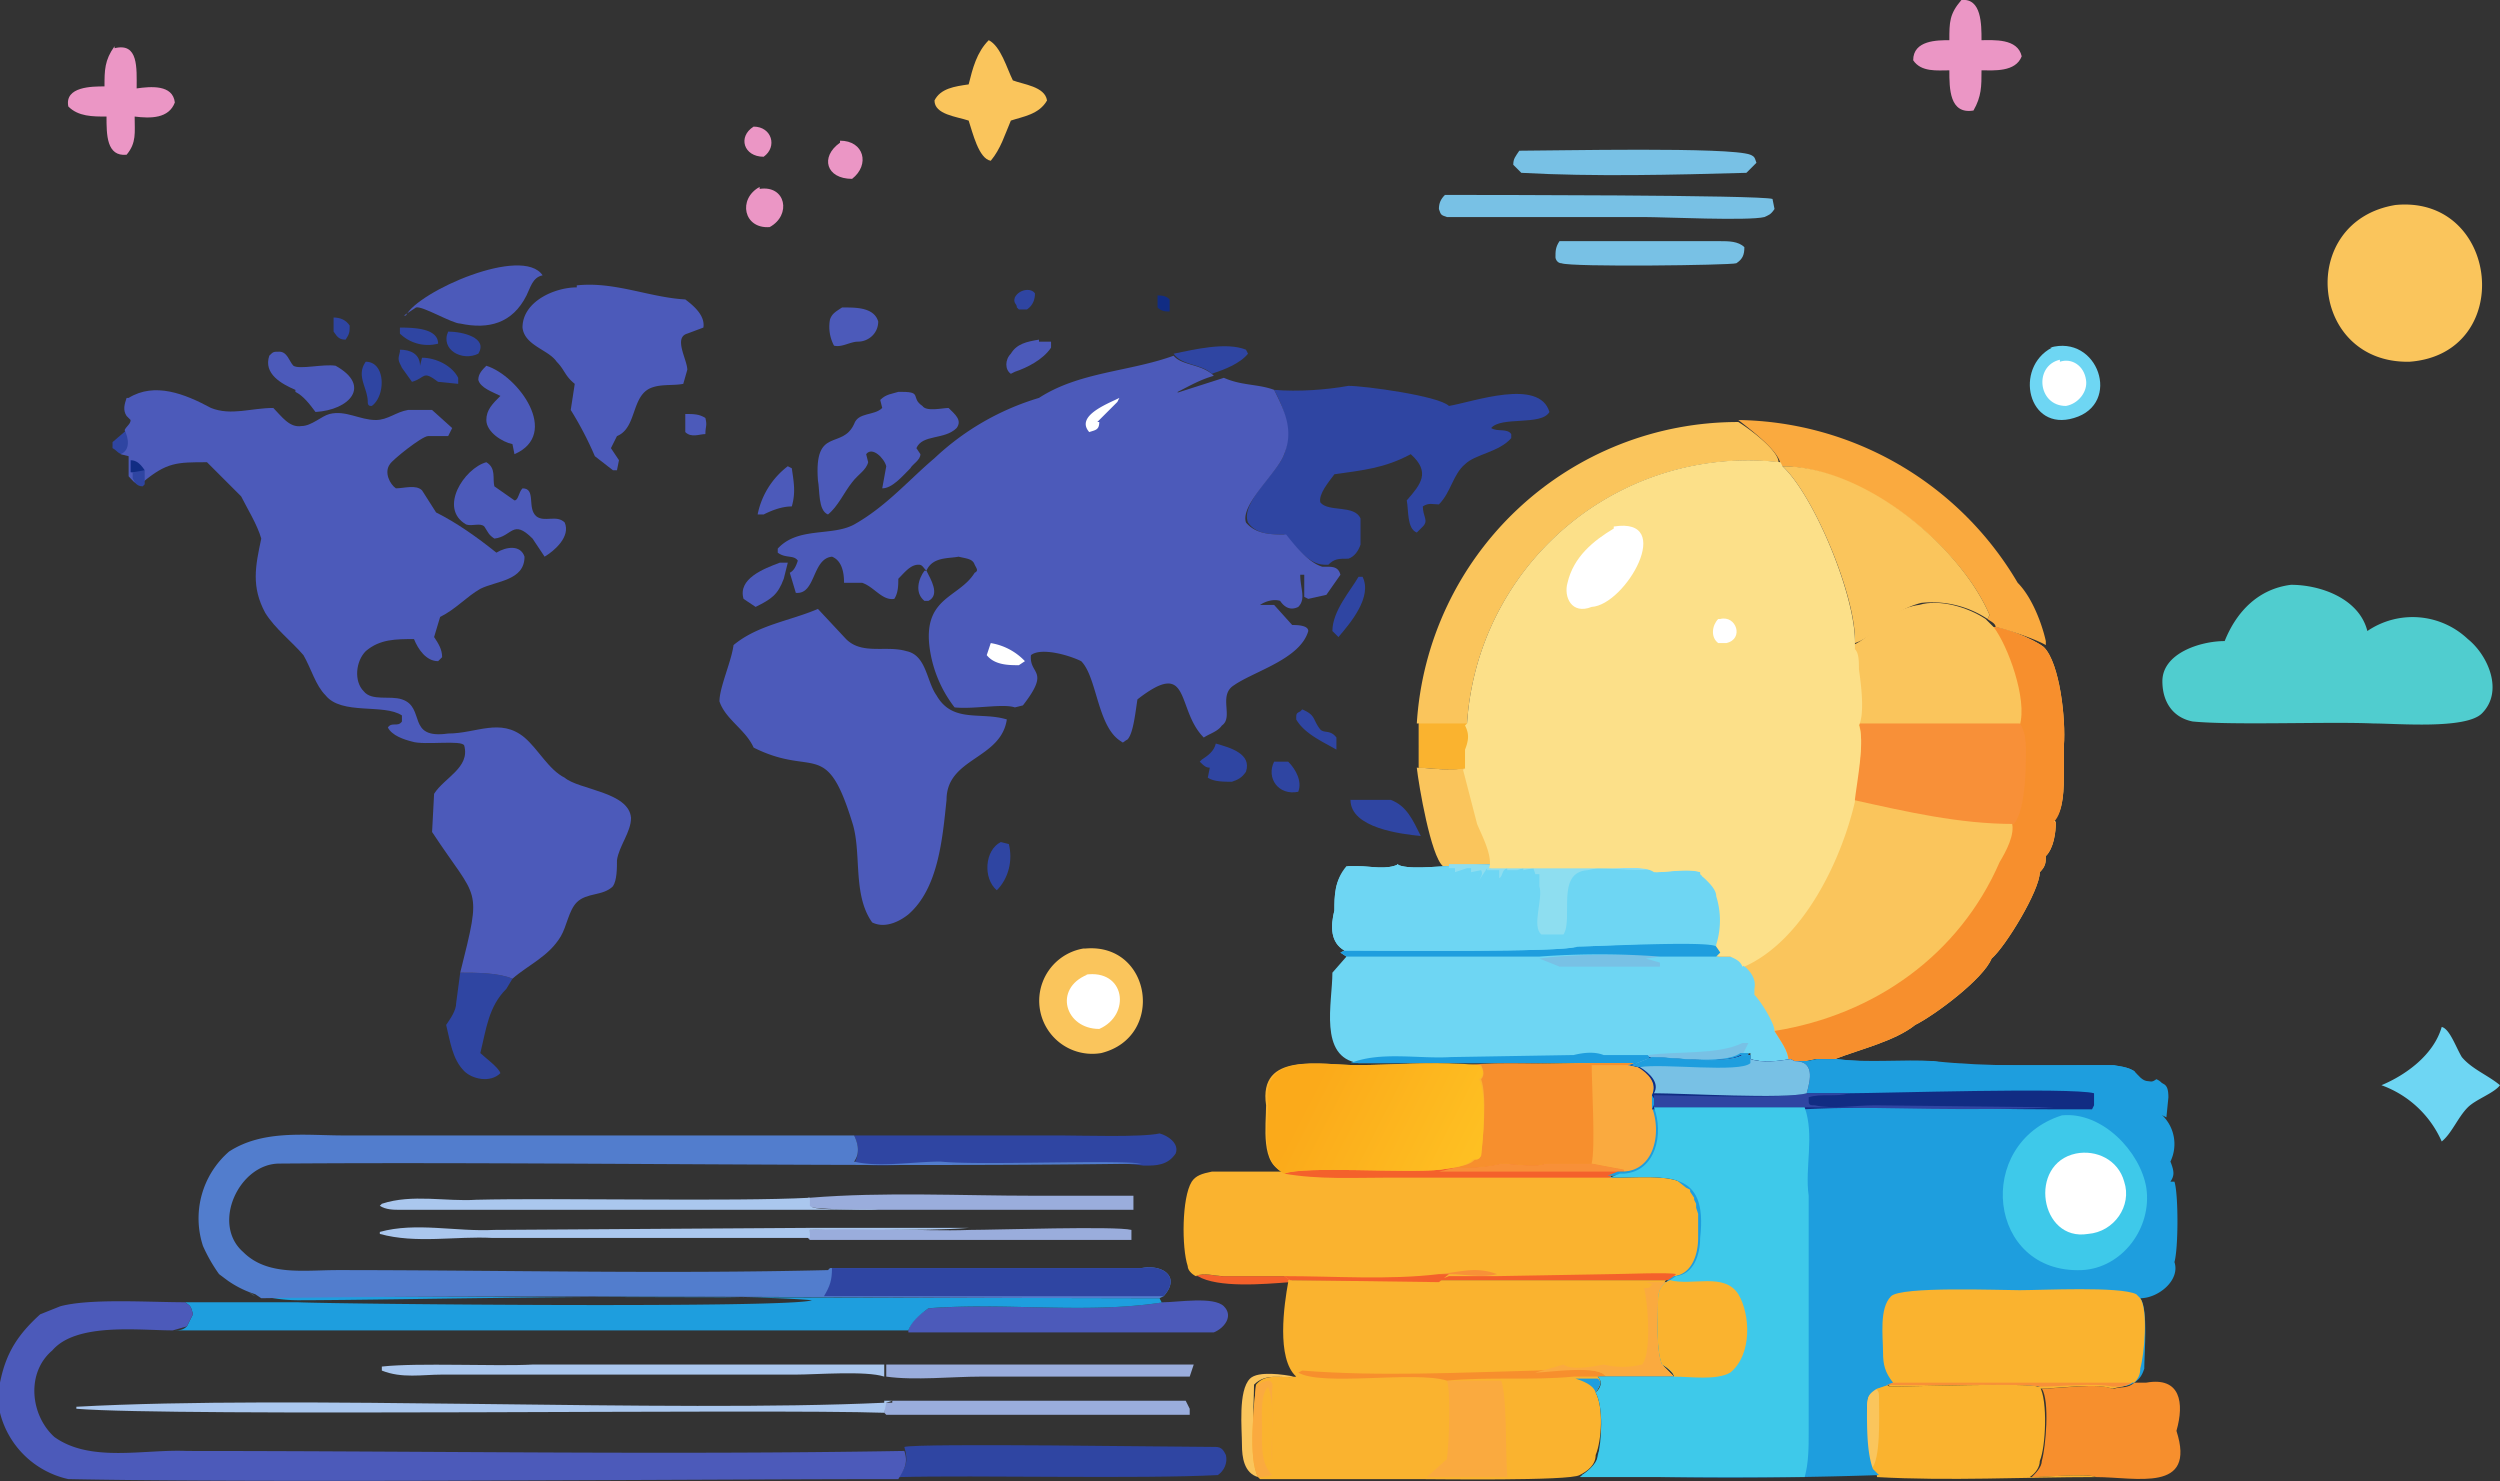 <svg xmlns="http://www.w3.org/2000/svg" data-name="Layer 1" viewBox="0 0 124.4 73.7"><rect x="0" y="0" width="124.4" height="73.7" fill="#333333" stroke="none"/><defs><linearGradient id="a" x1="3301.9" x2="3775.8" y1="-2658.8" y2="-2900.8" gradientTransform="matrix(.02 0 0 -.02 -.8 1.2)" gradientUnits="userSpaceOnUse"><stop offset="0" stop-color="#fbaa1a"/><stop offset="1" stop-color="#ffc524"/></linearGradient></defs><path d="M57.5 14.7c.3 0 .5 0 .7.2v.6c-.2 0-.4 0-.6-.2v-.6Z" fill="#112c83"/><path d="M6.3 21.5c.2.3.3 1-.2 1.1-.2 0-.3-.2-.5-.3V22l.7-.6Zm10.3-5.7c.3 0 .6.1.8.4 0 .3 0 .4-.2.7-.3 0-.4-.1-.6-.4v-.7Zm34-.5c0-.2-.2-.2-.1-.5.2-.4.8-.5 1-.2 0 .3-.1.6-.4.8h-.4Z" fill="#2f45a2"/><path d="M46 28.4h.1c.2.4.7 1.2.1 1.5H46c-.5-.4-.3-1.1 0-1.5Zm-11.9-7.8c.4 0 .7 0 1 .2.1.4 0 .4 0 .8-.3 0-.7.2-1-.1v-1Z" fill="#4c5aba"/><path d="M19.8 16.3c.7 0 2 0 2 .8a2 2 0 0 1-1.9-.5v-.3Zm45 19c.7.3.5.5.9 1 .2.2.5 0 .8.4v.6c-.7-.4-1.6-.8-2-1.5 0-.3 0-.3.2-.4ZM18.2 18c1 0 1 1.7.3 2.2-.1 0-.2 0-.2-.2 0-.7-.6-1.3-.1-2Z" fill="#2f45a2"/><path d="M37.5 6.3c.9 0 1.2 1 .5 1.5-1 0-1.3-1-.5-1.5Z" fill="#eb96c5"/><path d="M22.3 16.5c.7 0 2 .3 1.5 1.1-.8.4-1.9-.2-1.5-1.1Zm41 21.4h.8c.4.4.7 1 .5 1.5-1 .2-1.6-.7-1.2-1.5Z" fill="#2f45a2"/><path d="M59.5 63.5c.3-.2 1 0 1.3 0H64l.3.2-.1.1c-1.3.1-3.6.3-4.6-.3Z" fill="#f4612b"/><path d="m49.8 41.9.4.1c.2.8 0 1.7-.6 2.3-.7-.6-.6-2 .2-2.4Zm17.8-13.2h.2c.5 1-.6 2.3-1.2 3l-.3-.3c0-1 .9-2 1.3-2.7Z" fill="#2f45a2"/><path d="M51.7 17h.6v.3c-.4.6-1.2 1-1.8 1.2l-.2.1c-.3-.2-.3-.7 0-1 .3-.5.8-.6 1.4-.7Z" fill="#4c5aba"/><path d="M41.8 7c1.2 0 1.5 1.2.6 1.9-1.3 0-1.6-1.1-.6-1.8Z" fill="#eb96c5"/><path d="M19.9 17.4c.5 0 1 .2 1 .8l.1-.4c.7 0 1.5.4 1.8 1v.3l-1-.1c-.8-.6-.6-.2-1.3 0l-.5-.7c-.2-.4-.2-.4-.1-.8Z" fill="#2f45a2"/><path d="m39.2 23.2.2.1c.1.7.2 1.2 0 1.9-.5 0-1 .2-1.4.4h-.3a4 4 0 0 1 1.5-2.4Z" fill="#4c5aba"/><path d="M37.8 9.4c1.3-.2 1.6 1.3.5 1.9-1.3.1-1.6-1.4-.5-2Z" fill="#eb96c5"/><path d="M58.4 17.6c1-.2 2.6-.6 3.6-.2l.1.2c-.4.5-1.2.8-1.8 1-.5-.5-1.5-.4-1.9-1Z" fill="#2f45a2"/><path d="M38.8 28h.4l-.2.8c-.3.8-.6 1-1.4 1.4l-.6-.4c-.3-1 1-1.5 1.8-1.8Z" fill="#4c5aba"/><path d="M60.5 37c.7.2 1.8.5 1.5 1.4-.2.3-.4.4-.7.5-.4 0-.9 0-1.2-.2l.1-.5c-.2 0-.3-.1-.5-.3l.1-.1c.3-.2.6-.4.7-.8Z" fill="#2f45a2"/><path d="M62.6 73.5c-.7-.2-.8-1-.8-1.6 0-.8-.2-2.7.4-3.3.4-.4 1.7-.2 2.2-.1-.7.1-1.4-.2-2 .4 0 1-.2 3.7.2 4.6Z" fill="#fac55c"/><path d="M42 15.3c.6 0 1.5 0 1.7.7 0 .6-.5 1-1 1-.4 0-.8.3-1.2.2a2 2 0 0 1-.2-1.3c.1-.3.3-.4.6-.6Z" fill="#4c5aba"/><path d="M67.2 39.8h2c.8.3 1.1 1 1.5 1.8-1-.1-3.5-.4-3.5-1.8Z" fill="#2f45a2"/><path d="M24.2 18.2c1.6.5 3.7 3.4 1.4 4.4l-.1-.5c-.5-.1-1.3-.6-1.3-1.2 0-.5.3-.8.7-1.2-.4-.2-1-.4-1.1-.8 0-.3.2-.5.4-.7Zm-9.5 1.2c-.7-.3-1.6-.8-1.3-1.7.2-.2.2-.2.5-.2.4 0 .5.5.7.7.3.2 1.5-.1 2.1 0 1.8 1 .7 2.2-1 2.3-.3-.4-.6-.8-1-1Z" fill="#4c5aba"/><path d="m40.2 61.6.1-.4c2.6-.2 5.3.1 8 0 1.2 0 7.2-.2 8 0v.5h-16l-.1-.1Zm3.8 6.3h15.4l-.2.6H48.8c-1.4 0-3.3.2-4.7 0v-.6Z" fill="#9aaddc"/><path d="M23 48.4c.7 0 1.8 0 2.5.3l-.3.5c-.9.9-1 2-1.3 3.2.2.2.9.7 1 1-.5.5-1.4.3-1.8-.1-.6-.6-.7-1.5-.9-2.3.2-.3.5-.7.5-1.1l.2-1.5Z" fill="#2f45a2"/><path d="M40.2 61.1h8c-2.6.2-5.3 0-7.9.1v.4H24.5c-1.8-.1-3.8.3-5.6-.2v-.1c1.8-.5 3.8 0 5.7-.1l15.5-.1Z" fill="#aac7ee"/><path d="M102 17.3c2.4-.7 3.6 2.8 1.2 3.5-2.3.7-3-2.5-1.1-3.5Z" fill="#6ed6f3"/><path d="M102.5 18c.6-.2 1.2.2 1.3.9.1.6-.4 1.2-1 1.3-1.4 0-1.6-2-.3-2.3Z" fill="#fff"/><path d="M44.4 69.7H59l.2.4v.3H44.1l-.1-.1v-.5h.4Zm-4.1-10.1c3.7-.3 7.5-.1 11.2-.1h4.9v.7H43.6c-.6 0-3.2 0-3.5-.2l.1-.4Z" fill="#9aaddc"/><path d="M77.6 12h8c.4 0 .9 0 1.2.3 0 .4-.1.6-.4.8-.3.1-8.2.2-8.7 0-.2 0-.3-.2-.3-.3 0-.3 0-.5.2-.8Z" fill="#78c1e5"/><path d="M24.2 23c.5.3.3.8.4 1.2l1 .7c.2 0 .2-.4.4-.6.7 0 .2 1 .7 1.4.4.3 1-.1 1.4.3.3.7-.5 1.4-1 1.7l-.6-.9c-1-1-1-.1-1.9 0-.3-.2-.3-.3-.5-.6-.2-.2-.6 0-.9-.1-1.4-.8-.1-2.8 1-3.1Zm-4-7.3c.6-1.2 5.8-3.5 6.8-2-.5.1-.6.6-.8 1-.7 1.4-1.9 1.7-3.3 1.4-.4 0-1.9-.9-2.2-.8l-.6.4Z" fill="#4c5aba"/><path d="M44 68.5c-.9-.3-3.4-.1-4.4-.1H22c-1 0-2 .2-3-.2V68c1.8-.2 5.7 0 7.5-.1H44v.6Z" fill="#aac7ee"/><path d="M5.7 2.4c1.2-.3 1.1 1 1.1 2 .7-.1 1.8-.2 1.9.7-.3.8-1.2.8-2 .7 0 .8.1 1.3-.4 1.9-1 .1-1-1-1-1.9-.7 0-1.4 0-1.9-.5-.2-1 1.2-1 1.8-1 0-.8 0-1.3.5-2ZM97.6 0c1-.1 1 1.2 1 2 .6 0 1.8-.1 2 .8-.3.8-1.4.7-2 .7 0 .8 0 1.3-.4 2-1.2.2-1.2-1.1-1.2-2-.6 0-1.4.1-1.8-.5 0-1 1.2-1 1.8-1 0-.9 0-1.3.6-2Z" fill="#eb96c5"/><path d="M40.3 59.6v.4c.2.3 2.8.1 3.4.2H19.9c-.3 0-.7 0-1-.2l.1-.1c1.5-.5 3.2-.1 4.7-.2 4-.1 12.8.1 16.6-.1Z" fill="#aac7ee"/><path d="M72.9 38v.2l.7 2.7c.2.5.9 1.6.7 2.1l-2.3.1h-.2c-.6-.5-1.2-4-1.3-4.9.7 0 1.7.2 2.4 0V38Z" fill="#fac55c"/><path d="M121.5 51.1c.4.1.7 1 1 1.5.5.6 1.3.9 1.9 1.4-.3.4-1.2.7-1.6 1.1-.5.5-.8 1.3-1.3 1.7a5.2 5.2 0 0 0-3-2.8c1.2-.5 2.6-1.5 3-2.9Z" fill="#6ed6f3"/><path d="M75.6 7.5c1.7 0 10.5-.2 11.5.2.2.1.2.1.3.4l-.5.5c-3.6.1-7.6.2-11.2 0l-.4-.4c0-.3.1-.4.3-.7Z" fill="#78c1e5"/><path d="M49.2 2c.6.3.9 1.4 1.2 2 .5.2 1.6.3 1.7 1-.4.7-1.2.8-1.8 1-.3.7-.5 1.4-1 2-.6-.1-.9-1.4-1.1-2-.6-.2-1.7-.3-1.7-1 .3-.6 1-.7 1.7-.8.2-.8.4-1.6 1-2.2Z" fill="#fac55c"/><path d="M44.7 19.5h.2c1 0 .4.3 1 .7.2.3 1 .1 1.3.1.3.3.7.6.4 1-.6.6-1.7.3-2 1l.2.3c0 .3-.4.5-.5.7-.4.4-.9 1-1.4 1l.2-1.1c-.1-.4-.7-1-1-.6l.1.4c-.1.4-.5.6-.8 1-.4.5-.7 1.2-1.2 1.6-.5-.2-.4-1.2-.5-1.7-.2-2.7 1.2-1.5 1.8-2.8.2-.6 1-.4 1.4-.8l-.1-.4c.3-.3.6-.3.9-.4Z" fill="#4c5aba"/><path d="M72 9.7c1.7 0 15.6 0 16.2.2l.1.5c-.2.3-.3.3-.5.4-.8.2-5 0-6 0H72c-.3-.1-.3-.1-.4-.4 0-.3.1-.5.3-.7Z" fill="#78c1e5"/><path d="M44 69.7h.4l-.3.1-.1.5c-5.7-.2-35.3.2-40.2-.2V70c10.9-.6 29.4.3 40.2-.2Z" fill="#aac7ee"/><path d="M54 47.2c3.3-.3 4 4.4.8 5.2a2.6 2.6 0 0 1-.9-5.2Z" fill="#fac55c"/><path d="M54 48.5c2-.3 2.3 2 .7 2.7-1.7 0-2.3-2-.6-2.7Z" fill="#fff"/><path d="M57.9 64.8c.7 0 2.5-.3 3 .2s0 1.1-.5 1.3H45.2v-.1c.2-.6.6-.8 1-1.1 3.9-.3 7.9.3 11.7-.3Z" fill="#4c5aba"/><path d="M57.7 56.4c.4.1 1 .5.8 1-.4.6-1 .6-1.5.6h-.1c-1.7-.3-8.2 0-10-.1-1.3 0-3.2.2-4.4 0 .3-.5.2-1 0-1.4h10.3c1 0 4 .1 4.9-.1ZM60.5 72c.3 0 .4.2.5.4.1.4-.1.8-.4 1-3.9.2-12 0-15.9.1.4-.5.5-.8.3-1.5.7-.2 13.7 0 15.5 0Z" fill="#2f45a2"/><path d="M106 68.8h.8c1.7-.3 1.9 1 1.5 2.4 1 3.1-2 2.3-4 2.3-.4-.2-2.5 0-3.2 0 .2-.2.5-.5.5-.8.2-.7.4-3 0-3.6.9 0 2.8-.3 3.5 0h.1c.3-.1.7 0 1-.3Z" fill="#f78f2d"/><path d="M101.8 31.9v.2c-.5-.3-2-.8-2.5-.9 0-.2-.3-.3-.4-.4l.1-.2c-1.5-3.5-6.3-7.3-10.3-7.4l-.1-.1c-.1-.7-1.6-1.8-2.1-2.2a16.4 16.4 0 0 1 13.9 8.1c.7.7 1.2 2 1.4 2.9Z" fill="#faaa3f"/><path d="M88.7 23.2c4 0 8.8 3.9 10.3 7.4l-.1.2a5 5 0 0 0-3.3-.8c-1.6.4-2.3 1.7-3.3 2 .1-2.2-2-7.3-3.6-8.8Z" fill="#fac55c"/><path d="M94 69c1 0 7-.2 7.4 0h.1c.4.7.3 3 0 3.7 0 .3-.2.6-.5.8.7 0 2.8-.2 3.3 0-3.6 0-7.3.2-10.9 0 0-.2-.1-.2-.3-.4-.3-.8-.3-2-.2-3 0-.5 0-.7.4-1l.6-.2Z" fill="#fab32f"/><path d="M93.1 73.1c-.3-.8-.3-2-.2-3 0-.5 0-.7.4-1 .2.1.2.2.2.5 0 .8.1 3.1-.4 3.5Z" fill="#fac55c"/><path d="M28.7 14.2c1.9-.2 3.6.6 5.4.7.4.3 1 .8.9 1.4l-.8.3c-.7.2 0 1.3 0 1.8l-.2.7c-.5.1-1.1 0-1.6.2-1 .4-.7 2-1.7 2.4l-.3.6.4.6-.1.5h-.2l-.9-.7a17 17 0 0 0-1.2-2.3l.2-1.3c-.5-.4-.5-.7-.9-1.1-.4-.6-1.6-.8-1.7-1.7 0-1.3 1.6-2 2.7-2Z" fill="#4c5aba"/><path d="M119.2 10.2c5.2-.5 6 7.4.7 7.8-5 .1-5.6-7-.7-7.8ZM70.5 36a16 16 0 0 1 16-15c.5.3 2 1.4 2 2A14 14 0 0 0 73 36c.2.5.2.8 0 1.2v1c-.7.2-1.7 0-2.4 0V36Z" fill="#fac55c"/><path d="M70.5 36H73c.2.4 0 .9 0 1.3v.9c-.7.2-1.7 0-2.4 0V36Z" fill="#fab32f"/><path d="M67.1 19.2c.8 0 4.5.5 5 1 1.2-.2 4.5-1.4 5 .3-.4.7-2.4.2-2.9.8.3.2.8 0 1 .3v.2c-.6.7-1.8.8-2.3 1.3-.6.5-.7 1.4-1.3 2-.3 0-.5-.1-.8.1 0 .5.3.7 0 1l-.3.3c-.5-.2-.4-1.1-.5-1.6.7-.8 1.2-1.4.2-2.3-1.3.7-2.4.8-3.8 1-.3.4-.8 1-.7 1.4.4.5 1.7.1 2 .8v1.3c-.1.3-.3.6-.6.7-.5 0-.7 0-1 .3h-.2c-.8 0-1.5-1-2-1.5-.6 0-1.4 0-1.8-.6-.4-1 1.5-2.5 1.8-3.4.4-1.1 0-2.3-.5-3.2 1.2.1 2.6 0 3.7-.2Z" fill="#2f45a2"/><path d="M114 29.1c1.5 0 3.4.7 3.8 2.3a4 4 0 0 1 5 .4c1 .8 1.8 2.6.7 3.7-.8.8-4.2.5-5.4.5-2.2-.1-7 .1-9-.1-1-.2-1.5-1-1.5-2 0-1.4 1.9-2 3.1-2 .6-1.5 1.7-2.6 3.3-2.8Z" fill="#50cdcf"/><path d="M12.1 64.2Zm.9.3h-.3.3Zm44.9.3c-3.8.6-7.8 0-11.7.3-.4.3-.8.6-1 1.1H8.6c.3 0 .5 0 .7-.2l.3-.6c-.1-.4-.1-.4-.4-.6h5.6c2.5.1 24.6.3 25.6-.1-4.4-.4-20.6 0-25.6 0a8 8 0 0 1-1.7-.2l44.6.1.1.2Z" fill="#1e9ede"/><path d="M13 64.5h-.3a2 2 0 0 1-.3-.2l.3.2h.4Z" fill="#78c1e5"/><path d="M44.7 73.6c-10.2 0-31.4.2-41.3 0A4.5 4.5 0 0 1 0 70.3v-1.5c.3-1.5.9-2.4 2-3.4l1-.4c1.5-.4 4.4-.2 6.2-.2.3.2.3.2.4.6l-.3.6-.7.2c-1.7 0-4.8-.4-6 1-1.3 1.1-1.1 3.2.1 4.3 1.8 1.3 4.5.6 6.6.7 11.7 0 24 .2 35.6 0h.1c.2.6 0 .9-.3 1.4Zm-8.2-41.5c1.2-1 2.8-1.2 4.2-1.8l1.4 1.5c.8.8 2 .3 3 .6 1 .2 1 1.5 1.5 2.2.8 1.4 2.2.8 3.5 1.2-.3 2-3 1.9-3 4-.2 1.9-.4 4.4-1.9 5.7-.5.4-1.2.7-1.8.4-1-1.4-.5-3.5-1-5-1.3-4.2-1.9-2.2-4.9-3.7-.4-.9-1.4-1.4-1.7-2.3 0-.7.6-2 .7-2.8Z" fill="#4c5aba"/><path d="m57.9 64.5-.2.1c-14.1 0-30.5-.2-44.7 0l-.3-.2a5 5 0 0 1-1.4-.7l-.4-.3a8 8 0 0 1-.8-1.4 4.4 4.4 0 0 1 1.3-4.7c1.7-1.1 3.8-.8 5.7-.8h25.4c.2.4.3.9 0 1.3 1.2.3 3 0 4.3 0 1.9.2 8.4-.1 10 .1-13 .2-29.8-.1-42.9 0-2 0-3.4 3-1.8 4.4 1.2 1.2 3 .9 4.7.9 8 0 16.3.2 24.4 0l.1-.1h15.5c1-.2 2 .4 1.1 1.4Z" fill="#527dcd"/><path d="M56.8 63.1c1-.2 2 .4 1.1 1.4H41c.3-.5.4-.8.4-1.4h15.5Z" fill="#2f45a2"/><path d="M64.2 63.7h18.7c-.3.4-.3.8-.4 1.2 0 .9-.1 2.2.2 3l.6.6h-3.8c.3.3 0 .6-.1.8.4.7.3 2.4 0 3.1 0 .5-.4.8-.8 1-.5.3-7.2.2-8.1.2h-7.8l-.1-.1c-.5-.9-.2-3.6-.1-4.6.5-.6 1.2-.3 2-.4-1-.9-.6-3.6-.4-4.7v-.1Z" fill="#fab32f"/><path d="M78.3 68.6h1.2c.3.2 0 .5-.1.7-.1-.4-.7-.6-1-.7Z" fill="#1e9ede"/><path d="M62.5 69c.2-.2.4-.3.7-.3.2.2.1.3.1.5v3.6c-.1-1.2.2-2.7-.2-3.8-.4.4-.3 1.5-.3 2 0 .8-.1 1.8.5 2.4l-.5.1h-.2c-.5-.9-.2-3.5-.1-4.6Zm9.5-.3h4.2-1.5c.3.9.2 3.3.3 4.8h-4l1-.9c.1-.7.2-3.4 0-3.9Z" fill="#faaa3f"/><path d="M64.8 68.2c3.8.3 7.8.1 11.6 0 .6 0 3.2-.3 3.5.3h-1.6c-2 .2-4.2 0-6.3.2-1.6-.5-6.2.3-7.4-.4l.2-.1Z" fill="#f78f2d"/><path d="M82 63.8h1c-.4.3-.4.7-.5 1.1 0 .9-.1 2.2.2 3l.6.6h-3.4c-.3-.6-2.9-.2-3.5-.2l1.4-.4c.4.3 1.5.1 2 0a4 4 0 0 0 1.9 0c.5-.5.3-3.2.1-3.8.2 0 .3 0 .4-.2l-.3-.1Z" fill="#faaa3f"/><path d="M69.5 43c.5.3 2 .1 2.6.1h8.4c.5 0 1.5-.1 2 .1h2.2v.2c.3.2.7.7.8 1 .2.6.3 2 0 2.5v.2l.2.3-.2.2h.7c.2.1.5.2.7.5.3.2.7.6.5 1.1v.3c.4.3 1 1.4 1 1.9.3.3.6.9.7 1.4-.6 0-1.4.1-2-.1v-.3l-.4.1c-.8.5-3.5.1-4.6.1-.2.2-.6.3-1 .4h-1.9l-.4-.1H67.6c-2-.3-1.3-3-1.3-4.5l.7-.8-.3-.2.2-.1c-.7-.4-.7-1.2-.5-2 0-.7 0-1.5.6-2.1l.1-.1h.5c.6 0 1.4.2 2-.1Z" fill="#6ed6f3"/><path d="M76.6 47.7c1.2-.2 4.9-.3 6-.1l-.7.1.7.2v.2h-5l-1-.4Z" fill="#78c1e5"/><path d="M78.3 52.5c.4-.1 1-.2 1.5 0H82l.1.1c-.2.2-.6.3-1 .4h-2l-.4-.1H67.2c1.5-.6 3.4-.2 5-.3l6-.1Zm.1-5.4c1 0 6.7-.3 7 0l.3.3-.2.2h-2.9a40 40 0 0 0-6 0H67l-.3-.2.2-.1c1.6 0 11 .1 11.5-.2Z" fill="#1e9ede"/><path d="M82 52.5c1.4-.2 3.5 0 4.7-.6h.3l-.3.6c-.8.5-3.5.1-4.6.1l-.1-.1Z" fill="#78c1e5"/><path d="M69.5 43c.5.3 2 .1 2.6.1h8.4c.5 0 1.5-.1 2 .1h2.2v.2c.3.2.7.7.8 1 .2.6.3 2 0 2.5v.2c-.4-.4-6 0-7 0-.5.3-10 .2-11.6.2-.7-.4-.7-1.2-.5-2 0-.7 0-1.5.6-2.2h.6c.6 0 1.4.2 2-.1Z" fill="#6ed6f3"/><path d="M74.3 43h6.2c.5.1 1.5 0 2 .2-1 .2-2.1 0-3 0l-.5.1c-1.6.1-.7 2.4-1.2 3.2h-1.1c-.5-.4.1-1.8-.1-2.4v-.6h-.2l-.1-.3-.5.1v-.1l-.3.1H75v-.1c-.3.1-.2.4-.4.5v-.4H74v-.1l-.4.6c.1-.2.2-.3.1-.5l-.5.1v-.2H73l-.6.2v-.2h-.3V43h2.2Z" fill="#8edef0"/><path d="M102.3 40.9c0 .5-.1 1.3-.5 1.7 0 .3 0 .5-.3.8 0 .9-1.7 3.7-2.4 4.3-.4 1-2.8 2.8-3.8 3.3-1 .8-2.7 1.2-4 1.7h-1l-.5.1H89c0-.5-.4-1-.7-1.5 0-.4-.7-1.5-1-1.8v-.3c.1-.5-.2-.9-.6-1.2 2.9-1.3 4.9-5.1 5.4-8v-.2c.2-1 .6-2.9.3-3.8.3-.5.1-2 0-2.7 0-.4 0-.8-.3-1l.1-.2c1-.4 1.7-1.8 3.3-2 1-.3 2.4.1 3.3.7l.4.4c.5 0 2 .6 2.5 1 .8.8 1.1 3.6 1 4.9v1.4c0 .6 0 1.9-.5 2.3Z" fill="#fac55c"/><path d="M102.3 40.9c0 .5-.1 1.3-.5 1.7 0 .3 0 .5-.3.8 0 .9-1.7 3.7-2.4 4.3-.4 1-2.8 2.8-3.8 3.3-1 .8-2.7 1.2-4 1.7h-1l-.5.1H89c0-.5-.4-1-.7-1.5 5-.8 9.2-3.8 11.2-8.4.3-.5.8-1.4.6-2 .5-.4.5-2.2.6-2.8 0-.6.1-1.7-.2-2 .4-1.3-.6-4-1.3-4.9.5 0 2 .6 2.5 1 .8.8 1.1 3.6 1 4.9v1.4c0 .6 0 1.9-.5 2.4Z" fill="#f78f2d"/><path d="M92.5 36h8c.4.5.3 1.5.3 2 0 .7-.1 2.5-.6 3-2.7 0-5.3-.6-8-1.2.2-1 .6-2.9.3-3.8Z" fill="#f89038"/><path d="M6.4 19.8c1.3-.8 2.8-.2 4.1.5 1 .4 2 0 3.1 0 .4.4.8 1 1.4.9.5 0 1-.5 1.4-.6.8-.2 1.5.3 2.3.3.6 0 1-.4 1.6-.5h1.2l1 .9-.2.4h-1c-.3 0-1.8 1.2-1.9 1.4-.3.4 0 1 .3 1.2.4 0 1-.2 1.3.1l.7 1.1c1 .5 2 1.2 3 2 .5-.3 1.2-.4 1.4.2 0 1.2-1.4 1.2-2.2 1.6-.7.4-1.2 1-2 1.4l-.3 1c.2.3.4.6.4 1l-.2.2c-.6 0-1-.6-1.2-1.1-.9 0-1.7 0-2.4.6-.5.5-.6 1.5-.1 2 .4.5 1.3.2 1.9.4 1.2.4.2 2 2.3 1.7 1.4 0 2.6-.8 3.8.2.7.6 1.2 1.6 2 2 .7.6 3.2.7 3.3 2 0 .7-.6 1.4-.7 2.1 0 .4 0 1-.2 1.3-.5.5-1.3.3-1.8.8-.4.4-.5 1.2-.8 1.7-.6 1-1.6 1.4-2.4 2.1-.7-.3-1.8-.3-2.6-.3 1.1-4.4.9-3.5-1.4-7l.1-1.9c.5-.8 1.8-1.3 1.5-2.4-.1-.3-2 0-2.6-.2-.4-.1-1-.3-1.2-.7.2-.3.5 0 .7-.3v-.3c-.9-.6-3 0-3.8-1-.5-.5-.7-1.3-1.1-2-.6-.7-1.4-1.3-1.9-2.1-.7-1.3-.5-2.3-.2-3.7-.2-.7-.7-1.5-1-2.1L10.3 23c-1.5 0-2 0-3.2 1l-.1.1c-.3 0-.4-.2-.6-.4v-1l-.4-.1c.5-.2.4-.8.2-1.2.1-.2.3-.3.3-.5l-.2-.2c-.2-.3-.1-.6 0-.9Z" fill="#4c5aba"/><path d="M6.5 22.9c.3 0 .5.2.7.5-.3.2-.4.1-.7.1V23Z" fill="#112c83"/><path d="M7.2 23.4v.7l-.1.1c-.3 0-.4-.2-.5-.4v-.3l.6-.1Z" fill="#2f45a2"/><path d="M78.8 52.9h2.4l.4.2c.5.3 1 .8.7 1.4v.6c.5 1.3.1 3.2-1.5 3.2h-.2c-.2.2-.4.2-.5.2l.1.1c2.7 0 4.8-.5 4.4 3 0 .8-.3 1.8-1.2 1.9l-.3.2H64.2l-.3-.2h-3c-.5 0-1-.2-1.4 0-.2-.1-.4-.3-.4-.5-.3-.9-.3-3.4.2-4.2.2-.3.5-.4 1-.5h3.6C62.7 58 63 56 63 55c-.4-2.7 2.7-2 4.5-2 1.7 0 3.6-.2 5.4 0l5.8-.1Z" fill="#fab32f"/><path d="M71.6 63.4c1.1-.1 1.8-.4 2.9 0-.8.2-1.6 0-2.4 0h-.5Z" fill="#f89038"/><path d="M71.6 63.4h.5l-.5.4-7.4-.1-.3-.2c2.5 0 5.2.2 7.7-.1Zm8.6 0c.6 0 2.9-.1 3.2 0l-.3.3H71.6l.5-.2h2.4l5.7-.1Zm-3-5.5h2l1.6.3v.1h-.2c-.2.2-.4.2-.5.2l.1.1H69.1c-1.7 0-3.5.1-5.2-.2 1-.4 6.1 0 7.8-.2l.7-.1c.8 0 1.5 0 2.3-.2.6 0 1.7.2 2.2 0h.4Z" fill="#f4612b"/><path d="M77.3 57.9h1.9l1.6.3v.1h-9.2l.8-.2c.8 0 1.5 0 2.3-.2.6 0 1.7.2 2.2 0h.3Z" fill="#f89038"/><path d="M78.8 52.9h2.4l.4.2c.5.3 1 .8.7 1.4v.6c.5 1.3.1 3.2-1.5 3.2v-.1l-1.6-.3h-2.3c-.5.2-1.6 0-2.2 0-.8.2-1.5.2-2.3.2.3-.1.7-.1 1-.4.1 0 .2 0 .3-.2.1-.9.3-3 0-3.8.2-.2.1-.5 0-.7H73c1.9-.2 3.8 0 5.7-.1Z" fill="#f78f2d"/><path d="M79.2 53h2l.4.1c.5.3 1 .8.7 1.4v.6c.5 1.3.1 3.2-1.5 3.2v-.1l-1.6-.3c.2-.8 0-4 0-5Z" fill="#faaa3f"/><path d="M67.6 53c2 0 4-.2 6 0 .2.2.3.5 0 .7.4.8.2 3 .1 3.8-.1.2-.2.2-.4.2-.4.4-1.1.4-1.6.5-1.7.2-6.8-.2-7.8.2-1.2-.6-.8-2.4-.8-3.4-.4-2.7 2.7-2 4.4-2Z" fill="url(#a)"/><path d="M42 29c0-.5-.1-1.1-.6-1.3-1 .1-.8 1.9-1.8 1.8l-.3-1c.2-.1.3-.3.4-.6-.2-.3-.6-.1-1-.4v-.2c1-1.1 2.7-.6 3.8-1.2 1.6-.9 2.7-2.2 4-3.3a13 13 0 0 1 5.2-3c2-1.3 4.5-1.3 6.7-2.1.4.5 1.4.4 2 1-.7.2-1.2.5-1.8.8v.1h-.2l2.5-.8c.9.4 1.7.3 2.5.6.5 1 1 2 .5 3.2-.3.9-2.2 2.5-1.9 3.4.5.6 1.3.6 2 .6.4.5 1.1 1.4 1.8 1.6h.2c.3 0 .6 0 .7.4l-.7 1-.9.2-.2-.1v-1.1h-.2c0 .7.3 1.2-.1 1.6-.4.2-.7 0-.9-.3-.3-.1-.7 0-1 .2h.7l.9 1c.2 0 .8 0 .8.3-.4 1.4-2.7 2-3.7 2.7-.8.5 0 1.6-.6 2-.2.3-.6.4-.9.6-1.4-1.4-.6-4-3.3-1.9-.1.6-.2 1.7-.5 2-.2.1-.2.2-.3.1-1.2-.7-1.2-3.2-2-4-.6-.3-2-.7-2.5-.3-.1 1 1 .7-.4 2.5l-.4.1c-.6-.2-2 .1-3 0a6.2 6.2 0 0 1-1.2-2.7c-.5-2.8 1.4-2.7 2.2-4 .2-.1.1-.2 0-.4-.1-.3-.4-.3-.8-.4-.5.1-1.3 0-1.6.7-.2-.2-.2-.3-.4-.3-.4 0-.7.4-1 .7 0 .3 0 .7-.2 1-.6.1-1-.6-1.6-.8h-.8Z" fill="#4c5aba"/><path d="m55.7 19.8-.1.2-1 1h.1c0 .4-.2.4-.5.5-.7-.8.9-1.4 1.5-1.7ZM49.3 32a3 3 0 0 1 1.7.9l-.3.2c-.5 0-1.2 0-1.6-.5l.2-.6Z" fill="#fff"/><path d="M73 36a14 14 0 0 1 15.6-13l.1.2c1.6 1.5 3.7 6.6 3.6 8.9v.2c.2.2.2.6.2 1 .1.7.3 2.2 0 2.8.3.8-.1 2.8-.2 3.7v.1c-.7 3-2.6 6.9-5.5 8.2-.1-.3-.4-.4-.6-.5h-.7l.2-.2-.2-.3V47c.3-.5.2-1.9 0-2.4 0-.4-.5-.8-.8-1v-.2c-.7-.2-1.6 0-2.3 0-.4-.3-1.4-.2-2-.2h-6.2c.2-.5-.4-1.7-.6-2.2l-.7-2.7v-1c.2-.5.2-.8 0-1.2Z" fill="#fce089"/><path d="M85.6 30.8c.8-.2 1.2 1 .3 1.2h-.4c-.4-.3-.3-.9 0-1.2Zm-5.3-4.6c3.1-.5.6 3.9-1.1 4-1 .4-1.4-.5-1.2-1.2.3-1.3 1.3-2.1 2.3-2.7Z" fill="#fff"/><path d="M73 38.2h15c1.3 1 2.8 1.2 4.1 1.7-.6 3-2.5 6.8-5.4 8.2-.1-.3-.4-.4-.6-.5h-.7l.2-.2-.2-.3V47a4 4 0 0 0 0-2.4c0-.4-.5-.8-.8-1.1v-.1c-.7-.2-1.6 0-2.3 0-.4-.3-1.4-.2-2-.2h-6.2c.2-.6-.4-1.7-.6-2.2l-.7-2.7Z" fill="#fce089"/><path d="M108 58.8c.2-.3.2-.5 0-1a2 2 0 0 0-.4-2.3c.3-.5.4-1.5-.3-1.8-.4.3-.8.2-1-.2l-.1-.2c-.3-.2-.6-.2-1-.3H98l-1.2-.1-.6-.1c-1.5 0-3.2.1-4.8-.1h-1l-.5.1H89c-.6 0-1.4.1-2-.1v-.3h-.4c-.8.6-3.5.2-4.6.2-.2.2-.6.3-1 .4l.5.1c.5.2 1 .8.7 1.4v.6c.5 1.3.1 3.2-1.5 3.2h-.2l-.5.2h.1a55.7 55.7 0 0 0 2.4 0l.2.1h.4l.3.1.5.4.2.1v.1l.2.3v.1l.1.2v.2l.1.3v1.2c0 .8-.3 1.8-1.2 1.9l-.3.2c-.3.4-.4.7-.4 1.2 0 .8-.1 2.2.2 3l.6.6h-3.8c.3.3 0 .6-.1.8.4.7.3 2.4 0 3.1 0 .5-.4.8-.8 1a219 219 0 0 0 14.8 0l-.3-.3c-.3-.8-.3-2-.3-3 0-.5 0-.7.5-1l.6-.2c1 0 7-.1 7.5.1 1 0 2.9-.2 3.6 0h.1c.3 0 .7 0 1-.2.3-.2.4-.4.5-.7 0-.8.2-3-.2-3.5.9 0 2-.9 1.7-1.8.2-.7.2-3.4 0-4Z" fill="#1e9ede"/><path d="M102.6 55.5c2-.2 3.9 1.8 4.2 3.6.3 2-1.2 4-3.2 4.1-4.7.2-5.4-6.3-1-7.7Z" fill="#3ec9ea"/><path d="M103.3 57.4c1-.2 2.1.3 2.4 1.4.4 1.2-.5 2.5-1.8 2.6-2.4.4-3-3.5-.6-4Z" fill="#fff"/><path d="M100.5 64.2c1.1 0 5-.2 5.8.2l.2.2c.4.6.2 2.8 0 3.5 0 .3-.1.5-.3.7h-.1c-.3.2-.6.2-1 .3-.8-.3-2.7 0-3.6 0V69c-.6-.2-6.5 0-7.6 0l.3-.2c-.4-.5-.5-.9-.5-1.5 0-.8-.2-2.2.4-2.8.5-.5 5.4-.3 6.4-.3Z" fill="#fab32f"/><path d="M99.5 68.8h6.6c-.3.2-.6.2-1 .2-.8-.2-2.7 0-3.6 0-.6-.2-6.5 0-7.6-.1l.3-.1h5.3Z" fill="#f89038"/><path d="M107.6 55.5c-.8-.7-2.4-.2-3.4-.4H82.3v-.6c.3-.6-.2-1.2-.7-1.4l-.4-.1 1-.4c1 0 3.7.4 4.5-.1h.4v.2c.6.2 1.4.1 2 0l.1.1H91l.4-.1c1.6.2 3.3 0 4.8.1 2.8.3 5.5.2 8.3.2.6 0 1.2 0 1.7.3.2.2.4.5.7.5.7.1 1 0 1 .8l-.1 1Z" fill="#1e9ede"/><path d="M86.7 52.5h.4v.2c.6.2 1.4.1 2 0l.2.1c1 0 .8.9.6 1.6H92c1.6 0 11.1-.3 12.2 0v.6l-.1.2h-2c-4.1 0-8.3-.2-12.4 0h-7.5c.2-.4.2-.4 0-.7.3-.6-.2-1.1-.7-1.4l-.4-.1c.3-.1.7-.1 1-.4 1 0 3.7.4 4.5-.1Z" fill="#112c83"/><path d="M89.9 54.4H92c-.6.2-1.4 0-2 .2v.2c0 .2.1.2.3.2.9.2 2 0 3 0l8.9.1c-4.1.2-8.3 0-12.4 0h-7.5v-.6c1.4 0 6.6.2 7.6-.1Z" fill="#2f45a2"/><path d="M86.7 52.5h.4v.2c.6.2 1.4.1 2 0l.2.1c1 0 .8.9.6 1.6-1 .3-6.2 0-7.6 0 .3-.5-.2-1-.7-1.3l-.4-.1 1-.4c1 0 3.7.4 4.5-.1Z" fill="#78c1e5"/><path d="M86.7 52.5h.4v.4c-.5.5-4.4 0-5.5.2l-.4-.1 1-.4c1 0 3.7.4 4.5-.1Z" fill="#1e9ede"/><path d="M82.3 55.1h7.5c.5 1.4 0 3 .2 4.4v11.8c0 .7 0 1.5-.2 2.2H78.6c.4-.3.8-.6.9-1 .2-.8.3-2.5-.1-3.2.2-.2.4-.5.1-.8h3.8c0-.2-.4-.5-.6-.6-.3-.8-.2-2.1-.2-3 0-.4 0-.8.4-1.1l.2-.1.3-.2c.9-.1 1.2-1.1 1.2-1.9.4-3.5-1.7-3-4.4-3h-.1l.5-.2h.2c1.6-.1 2-2 1.5-3.3Z" fill="#3ec9ea"/><path d="M83.1 63.7c1.1.3 2.7-.4 3.4.7.6 1 .7 3-.4 3.9-.7.4-2 .2-2.8.2 0-.2-.4-.5-.6-.6-.3-.8-.2-2.1-.2-3 0-.4 0-.8.4-1.1l.2-.1Z" fill="#fab32f"/></svg>